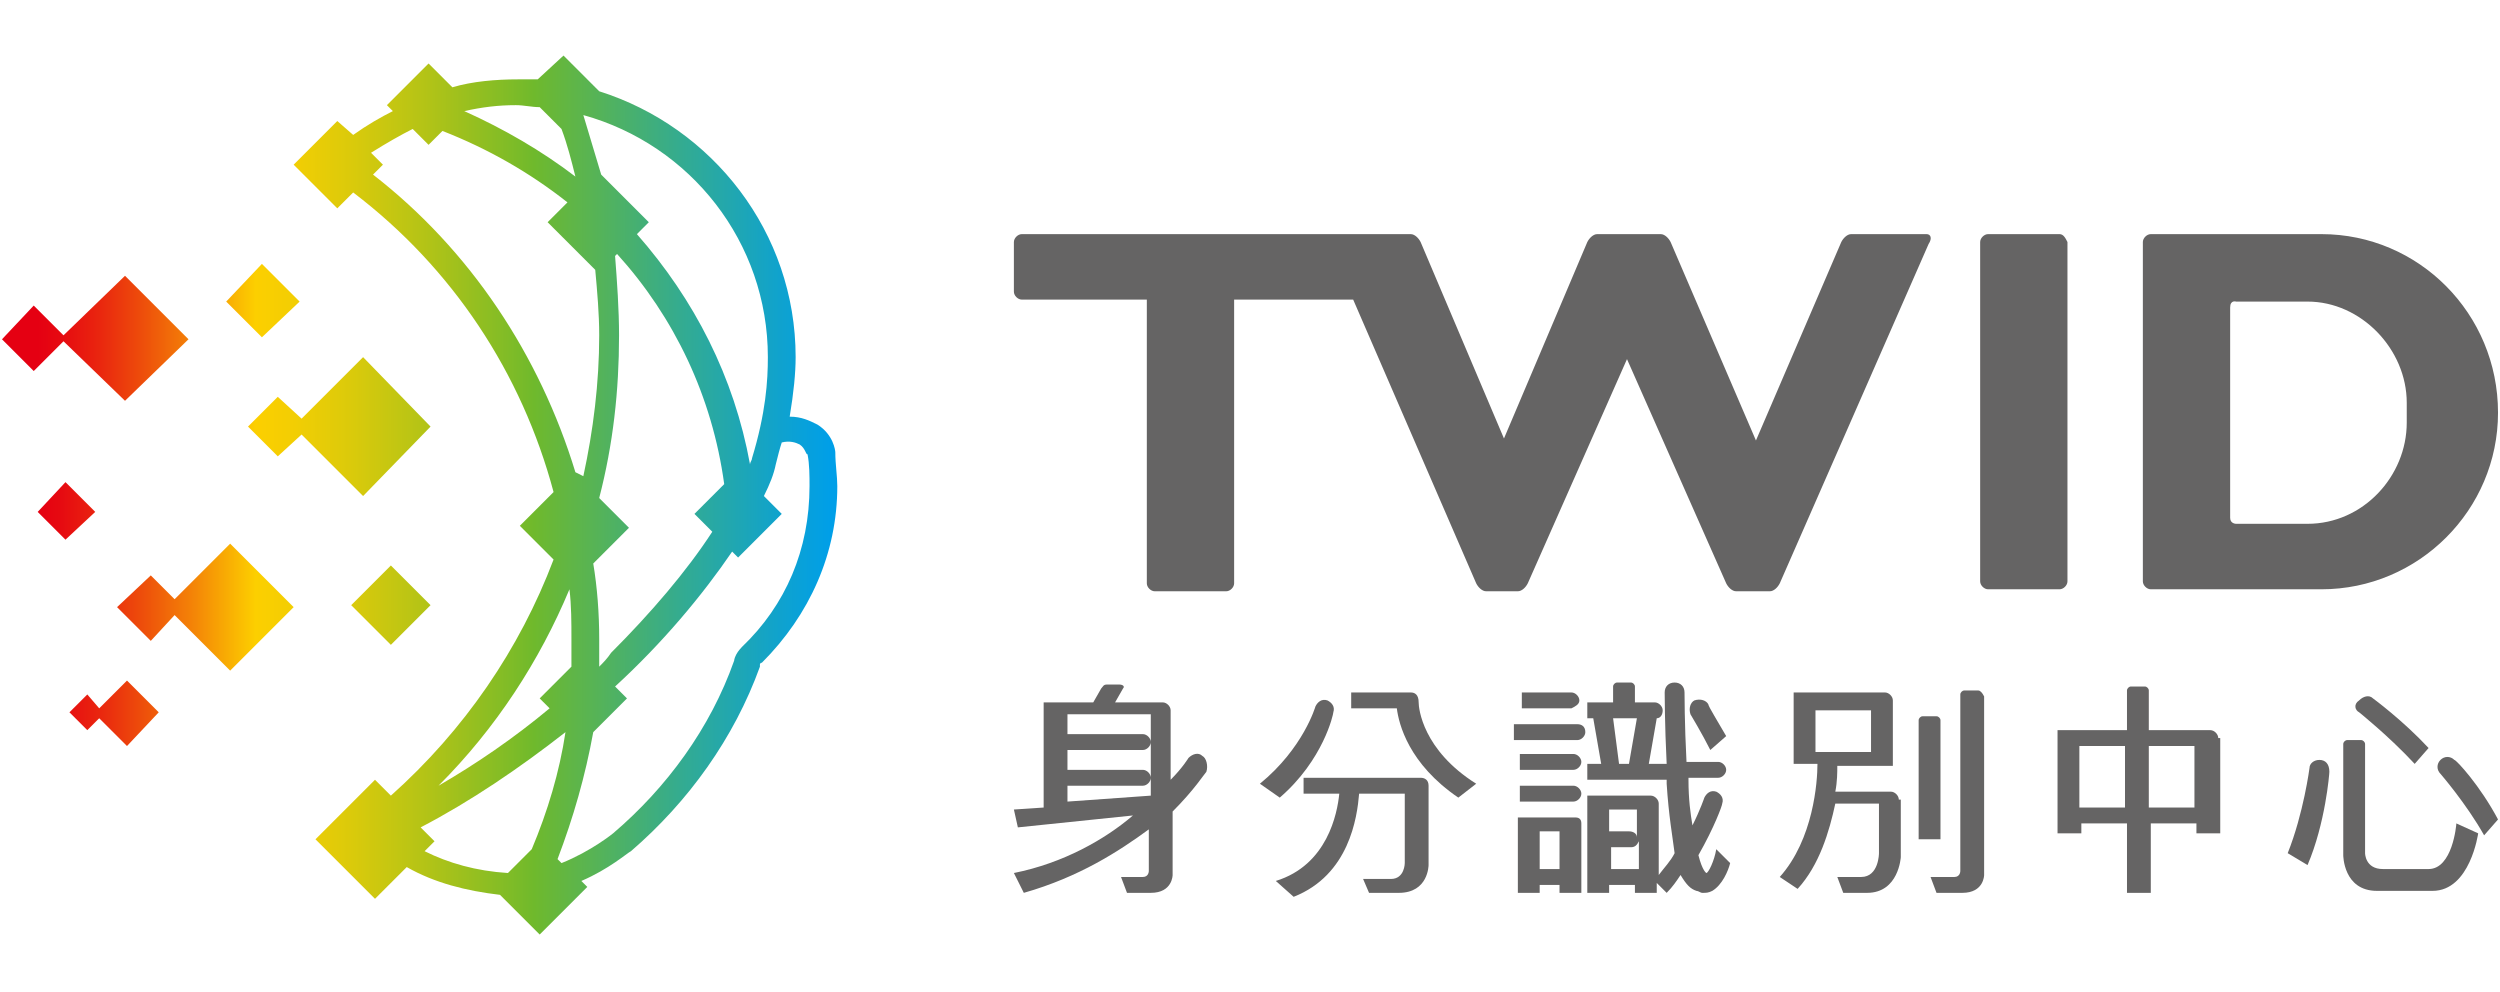 <?xml version="1.0" encoding="utf-8"?>
<!-- Generator: Adobe Illustrator 22.0.1, SVG Export Plug-In . SVG Version: 6.00 Build 0)  -->
<svg version="1.1" id="圖層_1" xmlns="http://www.w3.org/2000/svg" xmlns:xlink="http://www.w3.org/1999/xlink" x="0px" y="0px"
	 viewBox="0 0 126 50" style="enable-background:new 0 0 126 50;" xml:space="preserve">
<style type="text/css">
	.st0{fill:url(#SVGID_1_);}
	.st1{fill:url(#SVGID_2_);}
	.st2{fill:url(#SVGID_3_);}
	.st3{fill:url(#SVGID_4_);}
	.st4{fill:url(#SVGID_5_);}
	.st5{fill:url(#SVGID_6_);}
	.st6{fill:url(#SVGID_7_);}
	.st7{fill:url(#SVGID_8_);}
	.st8{fill:#656464;}
</style>
<g>
	<g>
		<linearGradient id="SVGID_1_" gradientUnits="userSpaceOnUse" x1="1.889" y1="30.628" x2="41.868" y2="30.628">
			<stop  offset="0" style="stop-color:#E50012"/>
			<stop  offset="2.720355e-02" style="stop-color:#E60911"/>
			<stop  offset="7.212701e-02" style="stop-color:#E9220F"/>
			<stop  offset="0.129" style="stop-color:#ED4B0B"/>
			<stop  offset="0.196" style="stop-color:#F48407"/>
			<stop  offset="0.271" style="stop-color:#FCCB00"/>
			<stop  offset="0.275" style="stop-color:#FCCF00"/>
			<stop  offset="0.321" style="stop-color:#F3CE03"/>
			<stop  offset="0.397" style="stop-color:#DACA0B"/>
			<stop  offset="0.494" style="stop-color:#B1C317"/>
			<stop  offset="0.608" style="stop-color:#79BB29"/>
			<stop  offset="0.626" style="stop-color:#6FB92C"/>
			<stop  offset="0.638" style="stop-color:#6BB833"/>
			<stop  offset="0.817" style="stop-color:#32AB93"/>
			<stop  offset="0.941" style="stop-color:#0EA2D0"/>
			<stop  offset="1" style="stop-color:#009FE8"/>
		</linearGradient>
		<polygon class="st0" points="8.8,30.2 7.6,29 5.9,30.6 7.6,32.3 8.8,31 11.6,33.8 14.8,30.6 11.6,27.4 		"/>
		<linearGradient id="SVGID_2_" gradientUnits="userSpaceOnUse" x1="1.889" y1="17.052" x2="41.872" y2="17.052">
			<stop  offset="0" style="stop-color:#E50012"/>
			<stop  offset="2.720355e-02" style="stop-color:#E60911"/>
			<stop  offset="7.212701e-02" style="stop-color:#E9220F"/>
			<stop  offset="0.129" style="stop-color:#ED4B0B"/>
			<stop  offset="0.196" style="stop-color:#F48407"/>
			<stop  offset="0.271" style="stop-color:#FCCB00"/>
			<stop  offset="0.275" style="stop-color:#FCCF00"/>
			<stop  offset="0.321" style="stop-color:#F3CE03"/>
			<stop  offset="0.397" style="stop-color:#DACA0B"/>
			<stop  offset="0.494" style="stop-color:#B1C317"/>
			<stop  offset="0.608" style="stop-color:#79BB29"/>
			<stop  offset="0.626" style="stop-color:#6FB92C"/>
			<stop  offset="0.638" style="stop-color:#6BB833"/>
			<stop  offset="0.817" style="stop-color:#32AB93"/>
			<stop  offset="0.941" style="stop-color:#0EA2D0"/>
			<stop  offset="1" style="stop-color:#009FE8"/>
		</linearGradient>
		<polygon class="st1" points="6.3,20.2 9.5,17.1 6.3,13.9 3.2,16.9 1.7,15.4 0.1,17.1 1.7,18.7 3.2,17.2 		"/>
		<linearGradient id="SVGID_3_" gradientUnits="userSpaceOnUse" x1="1.889" y1="21.529" x2="41.869" y2="21.529">
			<stop  offset="0" style="stop-color:#E50012"/>
			<stop  offset="2.720355e-02" style="stop-color:#E60911"/>
			<stop  offset="7.212701e-02" style="stop-color:#E9220F"/>
			<stop  offset="0.129" style="stop-color:#ED4B0B"/>
			<stop  offset="0.196" style="stop-color:#F48407"/>
			<stop  offset="0.271" style="stop-color:#FCCB00"/>
			<stop  offset="0.275" style="stop-color:#FCCF00"/>
			<stop  offset="0.321" style="stop-color:#F3CE03"/>
			<stop  offset="0.397" style="stop-color:#DACA0B"/>
			<stop  offset="0.494" style="stop-color:#B1C317"/>
			<stop  offset="0.608" style="stop-color:#79BB29"/>
			<stop  offset="0.626" style="stop-color:#6FB92C"/>
			<stop  offset="0.638" style="stop-color:#6BB833"/>
			<stop  offset="0.817" style="stop-color:#32AB93"/>
			<stop  offset="0.941" style="stop-color:#0EA2D0"/>
			<stop  offset="1" style="stop-color:#009FE8"/>
		</linearGradient>
		<polygon class="st2" points="18.3,18 15.2,21.1 14,20 12.5,21.5 14,23 15.2,21.9 18.3,25 21.7,21.5 		"/>
		<linearGradient id="SVGID_4_" gradientUnits="userSpaceOnUse" x1="1.888" y1="15.153" x2="41.87" y2="15.153">
			<stop  offset="0" style="stop-color:#E50012"/>
			<stop  offset="2.720355e-02" style="stop-color:#E60911"/>
			<stop  offset="7.212701e-02" style="stop-color:#E9220F"/>
			<stop  offset="0.129" style="stop-color:#ED4B0B"/>
			<stop  offset="0.196" style="stop-color:#F48407"/>
			<stop  offset="0.271" style="stop-color:#FCCB00"/>
			<stop  offset="0.275" style="stop-color:#FCCF00"/>
			<stop  offset="0.321" style="stop-color:#F3CE03"/>
			<stop  offset="0.397" style="stop-color:#DACA0B"/>
			<stop  offset="0.494" style="stop-color:#B1C317"/>
			<stop  offset="0.608" style="stop-color:#79BB29"/>
			<stop  offset="0.626" style="stop-color:#6FB92C"/>
			<stop  offset="0.638" style="stop-color:#6BB833"/>
			<stop  offset="0.817" style="stop-color:#32AB93"/>
			<stop  offset="0.941" style="stop-color:#0EA2D0"/>
			<stop  offset="1" style="stop-color:#009FE8"/>
		</linearGradient>
		<polygon class="st3" points="15.1,15.2 13.2,13.3 11.4,15.2 13.2,17 		"/>
		<linearGradient id="SVGID_5_" gradientUnits="userSpaceOnUse" x1="1.889" y1="25.756" x2="41.871" y2="25.756">
			<stop  offset="0" style="stop-color:#E50012"/>
			<stop  offset="2.720355e-02" style="stop-color:#E60911"/>
			<stop  offset="7.212701e-02" style="stop-color:#E9220F"/>
			<stop  offset="0.129" style="stop-color:#ED4B0B"/>
			<stop  offset="0.196" style="stop-color:#F48407"/>
			<stop  offset="0.271" style="stop-color:#FCCB00"/>
			<stop  offset="0.275" style="stop-color:#FCCF00"/>
			<stop  offset="0.321" style="stop-color:#F3CE03"/>
			<stop  offset="0.397" style="stop-color:#DACA0B"/>
			<stop  offset="0.494" style="stop-color:#B1C317"/>
			<stop  offset="0.608" style="stop-color:#79BB29"/>
			<stop  offset="0.626" style="stop-color:#6FB92C"/>
			<stop  offset="0.638" style="stop-color:#6BB833"/>
			<stop  offset="0.817" style="stop-color:#32AB93"/>
			<stop  offset="0.941" style="stop-color:#0EA2D0"/>
			<stop  offset="1" style="stop-color:#009FE8"/>
		</linearGradient>
		<polygon class="st4" points="3.3,24.3 1.9,25.8 3.3,27.2 4.8,25.8 		"/>
		<linearGradient id="SVGID_6_" gradientUnits="userSpaceOnUse" x1="1.89" y1="35.93" x2="41.864" y2="35.93">
			<stop  offset="0" style="stop-color:#E50012"/>
			<stop  offset="2.720355e-02" style="stop-color:#E60911"/>
			<stop  offset="7.212701e-02" style="stop-color:#E9220F"/>
			<stop  offset="0.129" style="stop-color:#ED4B0B"/>
			<stop  offset="0.196" style="stop-color:#F48407"/>
			<stop  offset="0.271" style="stop-color:#FCCB00"/>
			<stop  offset="0.275" style="stop-color:#FCCF00"/>
			<stop  offset="0.321" style="stop-color:#F3CE03"/>
			<stop  offset="0.397" style="stop-color:#DACA0B"/>
			<stop  offset="0.494" style="stop-color:#B1C317"/>
			<stop  offset="0.608" style="stop-color:#79BB29"/>
			<stop  offset="0.626" style="stop-color:#6FB92C"/>
			<stop  offset="0.638" style="stop-color:#6BB833"/>
			<stop  offset="0.817" style="stop-color:#32AB93"/>
			<stop  offset="0.941" style="stop-color:#0EA2D0"/>
			<stop  offset="1" style="stop-color:#009FE8"/>
		</linearGradient>
		<polygon class="st5" points="5,35.7 4.4,35 3.5,35.9 4.4,36.8 5,36.2 6.4,37.6 8,35.9 6.4,34.3 		"/>
		<linearGradient id="SVGID_7_" gradientUnits="userSpaceOnUse" x1="1.888" y1="30.485" x2="41.869" y2="30.485">
			<stop  offset="0" style="stop-color:#E50012"/>
			<stop  offset="2.720355e-02" style="stop-color:#E60911"/>
			<stop  offset="7.212701e-02" style="stop-color:#E9220F"/>
			<stop  offset="0.129" style="stop-color:#ED4B0B"/>
			<stop  offset="0.196" style="stop-color:#F48407"/>
			<stop  offset="0.271" style="stop-color:#FCCB00"/>
			<stop  offset="0.275" style="stop-color:#FCCF00"/>
			<stop  offset="0.321" style="stop-color:#F3CE03"/>
			<stop  offset="0.397" style="stop-color:#DACA0B"/>
			<stop  offset="0.494" style="stop-color:#B1C317"/>
			<stop  offset="0.608" style="stop-color:#79BB29"/>
			<stop  offset="0.626" style="stop-color:#6FB92C"/>
			<stop  offset="0.638" style="stop-color:#6BB833"/>
			<stop  offset="0.817" style="stop-color:#32AB93"/>
			<stop  offset="0.941" style="stop-color:#0EA2D0"/>
			<stop  offset="1" style="stop-color:#009FE8"/>
		</linearGradient>
		<polygon class="st6" points="19.7,32.5 21.7,30.5 19.7,28.5 17.7,30.5 		"/>
		<linearGradient id="SVGID_8_" gradientUnits="userSpaceOnUse" x1="1.889" y1="25" x2="41.868" y2="25">
			<stop  offset="0" style="stop-color:#E50012"/>
			<stop  offset="2.720355e-02" style="stop-color:#E60911"/>
			<stop  offset="7.212701e-02" style="stop-color:#E9220F"/>
			<stop  offset="0.129" style="stop-color:#ED4B0B"/>
			<stop  offset="0.196" style="stop-color:#F48407"/>
			<stop  offset="0.271" style="stop-color:#FCCB00"/>
			<stop  offset="0.275" style="stop-color:#FCCF00"/>
			<stop  offset="0.321" style="stop-color:#F3CE03"/>
			<stop  offset="0.397" style="stop-color:#DACA0B"/>
			<stop  offset="0.494" style="stop-color:#B1C317"/>
			<stop  offset="0.608" style="stop-color:#79BB29"/>
			<stop  offset="0.626" style="stop-color:#6FB92C"/>
			<stop  offset="0.638" style="stop-color:#6BB833"/>
			<stop  offset="0.817" style="stop-color:#32AB93"/>
			<stop  offset="0.941" style="stop-color:#0EA2D0"/>
			<stop  offset="1" style="stop-color:#009FE8"/>
		</linearGradient>
		<path class="st7" d="M42.1,22.8c0-0.1-0.1-0.9-0.9-1.4c-0.4-0.2-0.8-0.4-1.4-0.4c0.2-1.2,0.3-2.2,0.3-3c0-6.3-4.2-11.6-9.9-13.4
			l-1.8-1.8L27.1,4c-0.3,0-0.7,0-1,0c-1.1,0-2.3,0.1-3.3,0.4l-1.2-1.2l-2.1,2.1l0.3,0.3c-0.6,0.3-1.3,0.7-2,1.2L17,6.1l-2.2,2.2
			l2.2,2.2l0.8-0.8c5,3.8,8.5,9.1,10.1,15.1l-1.7,1.7l1.7,1.7c-1.7,4.5-4.5,8.6-8.2,11.9l-0.8-0.8l-3,3l3,3l1.6-1.6
			c1.4,0.8,3,1.2,4.7,1.4l2,2l2.4-2.4l-0.3-0.3c1.4-0.6,2.3-1.4,2.5-1.5c2.9-2.5,5.2-5.7,6.5-9.3c0,0,0-0.1,0-0.1
			c0-0.1,0.1-0.1,0.1-0.1c2.4-2.4,3.8-5.5,3.8-8.9C42.2,24,42.1,23.4,42.1,22.8z M38.7,18c0,1.2-0.1,2.8-0.8,5.1
			c0,0.1-0.1,0.2-0.1,0.3C37,19,35,15.1,32.1,11.8l0.6-0.6l-2.4-2.4c-0.3-1-0.6-2-0.9-3C34.8,7.3,38.7,12.2,38.7,18z M30.2,33.6
			c0-0.5,0-0.9,0-1.4c0-1.3-0.1-2.6-0.3-3.8l1.8-1.8l-1.5-1.5c0.7-2.7,1-5.4,1-8.2c0-1.3-0.1-2.7-0.2-4l0.1-0.1
			C34,16,35.9,20,36.5,24.4L35,25.9l0.9,0.9c-1.3,2-3.1,4.1-5.1,6.1C30.6,33.2,30.4,33.4,30.2,33.6z M27.2,5.4l1.1,1.1
			c0.3,0.8,0.5,1.6,0.7,2.4c-1.7-1.3-3.6-2.4-5.6-3.3c0.9-0.2,1.7-0.3,2.6-0.3C26.4,5.3,26.8,5.4,27.2,5.4z M18.8,8.8l0.5-0.5
			l-0.6-0.6c0.8-0.5,1.5-0.9,2.1-1.2l0.8,0.8l0.7-0.7c2.3,0.9,4.4,2.1,6.3,3.6l-1,1l2.4,2.4c0.1,1.1,0.2,2.2,0.2,3.3
			c0,2.4-0.3,4.8-0.8,7.1L29,23.8C27.2,17.9,23.7,12.6,18.8,8.8z M28.7,29.7c0.1,0.8,0.1,1.7,0.1,2.5c0,0.5,0,0.9,0,1.4l-1.6,1.6
			l0.5,0.5c-1.8,1.5-3.7,2.8-5.6,3.9C25,36.7,27.2,33.3,28.7,29.7z M21.2,41.7c2.5-1.3,5-3,7.3-4.8c-0.3,2-0.9,4-1.7,5.9l-1.2,1.2
			c0,0,0,0,0,0c-1.6-0.1-3-0.5-4.2-1.1l0.5-0.5L21.2,41.7z M37.4,32.6c0,0-0.2,0.2-0.3,0.4c-0.1,0.2-0.1,0.3-0.1,0.3
			c-1.2,3.4-3.4,6.4-6.1,8.7l0,0c0,0-1.1,0.9-2.6,1.5l-0.2-0.2c0.8-2.1,1.4-4.2,1.8-6.4l1.7-1.7L31,34.6c2.4-2.2,4.4-4.6,5.9-6.8
			l0.3,0.3l2.2-2.2l-0.9-0.9c0.3-0.6,0.5-1.1,0.6-1.6c0.1-0.4,0.2-0.8,0.3-1.1c0.4-0.1,0.7,0,0.9,0.1c0.3,0.2,0.3,0.5,0.4,0.5
			c0.1,0.5,0.1,1.1,0.1,1.6C40.8,27.7,39.6,30.5,37.4,32.6z"/>
	</g>
	<g>
		<g>
			<g>
				<path class="st8" d="M116.9,38.3c-0.3,0-0.5,0.2-0.5,0.4c0,0-0.3,2.3-1.1,4.3l1,0.6c0.9-2.1,1.1-4.6,1.1-4.7
					C117.4,38.5,117.2,38.3,116.9,38.3z"/>
				<path class="st8" d="M118.9,35.9c0,0,1.5,1.2,2.8,2.6l0.7-0.8c-1.3-1.4-2.8-2.5-2.8-2.5c-0.2-0.2-0.5-0.1-0.7,0.1
					C118.6,35.5,118.7,35.8,118.9,35.9z"/>
				<path class="st8" d="M123.7,38.3c-0.2-0.2-0.5-0.2-0.7,0c-0.2,0.2-0.2,0.5,0,0.7c0,0,1.3,1.5,2.2,3.1l0.7-0.8
					C125,39.6,123.8,38.3,123.7,38.3z"/>
				<path class="st8" d="M122.4,43.8c-0.1,0-2.1,0-2.3,0c-0.9,0-0.9-0.8-0.9-0.8v-5.5c0-0.1-0.1-0.2-0.2-0.2h-0.7
					c-0.1,0-0.2,0.1-0.2,0.2v5.6c0,0,0,1.8,1.7,1.8c0.1,0,2.6,0,2.8,0c1.9,0,2.3-2.9,2.3-2.9l-1.1-0.5
					C123.8,41.6,123.6,43.8,122.4,43.8z"/>
			</g>
			<path class="st8" d="M111.8,37.2c0-0.2-0.2-0.4-0.4-0.4h-3.1v-2c0-0.1-0.1-0.2-0.2-0.2h-0.7c-0.1,0-0.2,0.1-0.2,0.2v2h-3.5V42
				h1.2v-0.5h2.3V45h1.2v-3.5h2.3V42h1.2V37.2L111.8,37.2z M104.8,40.7v-3.1h2.3v3.1H104.8z M108.3,40.7v-3.1h2.3v3.1H108.3z"/>
			<path class="st8" d="M60.6,38.1c-0.2-0.2-0.5-0.1-0.7,0.1c0,0-0.3,0.5-0.9,1.1v-3.5l0,0c0,0,0,0,0,0c0-0.2-0.2-0.4-0.4-0.4h-2.4
				l0.4-0.7c0.1-0.1,0-0.2-0.2-0.2h-0.6c-0.2,0-0.2,0.1-0.3,0.2l-0.4,0.7h-2.5v5.3l-1.5,0.1l0.2,0.9l5.8-0.6c-1.4,1.2-3.5,2.4-6,2.9
				l0.5,1c2.8-0.8,4.8-2.1,6.3-3.2v2.1c0,0,0,0.3-0.3,0.3c-0.2,0-0.7,0-1.1,0l0.3,0.8c0,0,1,0,1.2,0c1.1,0,1.1-0.9,1.1-0.9v-3.2
				c1.1-1.1,1.6-1.9,1.7-2C60.9,38.6,60.8,38.2,60.6,38.1z M53.8,39.6h3.8c0.2,0,0.4-0.2,0.4-0.4c0-0.2-0.2-0.4-0.4-0.4h-3.8v-1h3.8
				c0.2,0,0.4-0.2,0.4-0.4c0-0.2-0.2-0.4-0.4-0.4h-3.8v-1H58v4.1l-4.2,0.3V39.6z"/>
			<g>
				<path class="st8" d="M99.7,34.8H99c-0.1,0-0.2,0.1-0.2,0.2v8.9c0,0,0,0.3-0.3,0.3c-0.2,0-0.8,0-1.2,0l0.3,0.8c0,0,1.1,0,1.3,0
					c1.1,0,1.1-0.9,1.1-0.9v-9C99.9,34.9,99.8,34.8,99.7,34.8z"/>
				<path class="st8" d="M97.8,42.3v-6c0-0.1-0.1-0.2-0.2-0.2h-0.7c-0.1,0-0.2,0.1-0.2,0.2v6H97.8z"/>
				<path class="st8" d="M95.7,40.3c0-0.2-0.2-0.4-0.4-0.4h-2.8c0.1-0.5,0.1-1,0.1-1.3h2.8v-3.3h0c0-0.2-0.2-0.4-0.4-0.4h-4.6v3.6
					h1.2c0,0.9-0.2,3.8-1.9,5.7l0.9,0.6c1.1-1.2,1.6-2.9,1.9-4.3h2.2V43c0,0,0,1.2-0.9,1.2c-0.2,0-0.8,0-1.2,0l0.3,0.8
					c0,0,1.1,0,1.2,0c1.6,0,1.7-1.8,1.7-1.8V40.3L95.7,40.3C95.7,40.3,95.7,40.3,95.7,40.3z M91.5,35.8h2.8v2.1h-2.8V35.8z"/>
			</g>
			<g>
				<g>
					<path class="st8" d="M86.5,42.8C86.4,43.4,86.1,44,86,44c0,0-0.2-0.1-0.4-0.9c0.8-1.4,1.2-2.5,1.2-2.6c0.1-0.3-0.1-0.5-0.3-0.6
						c-0.3-0.1-0.5,0.1-0.6,0.3c0,0-0.2,0.6-0.6,1.4c-0.1-0.6-0.2-1.3-0.2-2.3c0,0,0-0.1,0-0.1h1.5c0.2,0,0.4-0.2,0.4-0.4
						c0-0.2-0.2-0.4-0.4-0.4H85c-0.1-1.9-0.1-3.5-0.1-3.5c0-0.3-0.2-0.5-0.5-0.5c-0.3,0-0.5,0.2-0.5,0.5c0,0,0,1.6,0.1,3.6h-0.9
						l0.4-2.3c0.2,0,0.3-0.2,0.3-0.4c0-0.2-0.2-0.4-0.4-0.4h-1v-0.8c0-0.1-0.1-0.2-0.2-0.2h-0.7c-0.1,0-0.2,0.1-0.2,0.2v0.8H80v0.8
						h0.3l0.4,2.3H80v0.8H84c0,0.1,0,0.1,0,0.2c0.1,1.6,0.3,2.7,0.4,3.5c-0.2,0.4-0.5,0.7-0.8,1.1v-3.6h0c0,0,0,0,0,0
						c0-0.2-0.2-0.4-0.4-0.4h-3.2V45h1.1v-0.4h1.3V45h1.1v-0.5l0.5,0.5c0.3-0.3,0.5-0.6,0.7-0.9c0.3,0.5,0.5,0.7,0.8,0.8
						c0.1,0,0.2,0.1,0.3,0.1c0.2,0,0.3,0,0.5-0.1c0.5-0.3,0.8-1,0.9-1.4L86.5,42.8z M81.3,36.2h1.2l-0.4,2.3h-0.5L81.3,36.2z
						 M82.5,40.8v1.4c0-0.2-0.2-0.3-0.4-0.3h-1v-1.1H82.5z M81.2,43.8v-1.1h1c0.2,0,0.3-0.1,0.4-0.3v1.4H81.2z"/>
					<path class="st8" d="M86.2,37.8l0.8-0.7c-0.4-0.7-0.9-1.5-0.9-1.6c-0.1-0.2-0.4-0.3-0.7-0.2c-0.2,0.1-0.3,0.4-0.2,0.7
						C85.2,36,85.8,37,86.2,37.8z"/>
				</g>
				<g>
					<path class="st8" d="M76.6,40.4h2.7c0.2,0,0.4-0.2,0.4-0.4c0-0.2-0.2-0.4-0.4-0.4h-2.7V40.4z"/>
					<path class="st8" d="M79.7,38.4c0-0.2-0.2-0.4-0.4-0.4h-2.7v0.8h2.7C79.5,38.8,79.7,38.6,79.7,38.4z"/>
					<path class="st8" d="M79.5,36.5h-3.2v0.8h3.2c0.2,0,0.4-0.2,0.4-0.4C79.9,36.6,79.7,36.5,79.5,36.5z"/>
					<path class="st8" d="M79.6,35.3c0-0.2-0.2-0.4-0.4-0.4h-2.5v0.8h2.5C79.4,35.6,79.6,35.5,79.6,35.3z"/>
					<path class="st8" d="M79.4,41.2h-2.9V45h1.1v-0.4h1V45h1.1v-3.5h0C79.7,41.3,79.6,41.2,79.4,41.2z M77.6,43.8v-1.9h1v1.9H77.6z
						"/>
				</g>
			</g>
			<g>
				<path class="st8" d="M71.6,39.2h-5.9v0.8h1.8c-0.1,1-0.6,3.6-3.2,4.4l0.9,0.8c2.8-1.1,3.2-4,3.3-5.2h2.3v3.5c0,0,0,0.8-0.7,0.8
					c-0.2,0-1,0-1.4,0L69,45c0,0,1.3,0,1.5,0c1.5,0,1.5-1.4,1.5-1.4v-4l0,0c0,0,0,0,0,0C72,39.3,71.8,39.2,71.6,39.2z"/>
				<path class="st8" d="M67.2,35.9c0.1-0.3-0.1-0.5-0.3-0.6c-0.3-0.1-0.5,0.1-0.6,0.3c0,0-0.6,2.1-2.8,3.9l1,0.7
					C66.7,38.3,67.2,36,67.2,35.9z"/>
				<path class="st8" d="M71.5,35.4c0-0.4-0.2-0.5-0.4-0.5h-3v0.8h2.3c0.1,0.8,0.6,2.8,3.1,4.5l0.9-0.7
					C71.7,37.8,71.5,35.7,71.5,35.4z"/>
			</g>
		</g>
		<g>
			<path class="st8" d="M103.8,11.8h-3.6c-0.2,0-0.4,0.2-0.4,0.4v17.1c0,0.2,0.2,0.4,0.4,0.4h3.6c0.2,0,0.4-0.2,0.4-0.4V12.2
				C104.1,12,104,11.8,103.8,11.8z"/>
			<path class="st8" d="M117,11.8l-8.6,0c-0.2,0-0.4,0.2-0.4,0.4v17.1c0,0.2,0.2,0.4,0.4,0.4l8.6,0c4.9,0,8.9-4,8.9-8.9
				C125.9,15.8,121.9,11.8,117,11.8z M121.3,21.3c0,2.7-2.2,5.1-5,5.1h-3.6c0,0-0.3,0-0.3-0.3c0-0.5,0-10.1,0-10.6
				c0-0.4,0.3-0.3,0.3-0.3h3.6c2.7,0,5,2.4,5,5.1V21.3z"/>
			<path class="st8" d="M97.1,11.8h-3.8c-0.2,0-0.4,0.2-0.5,0.4l-4.3,10l-4.3-10c-0.1-0.2-0.3-0.4-0.5-0.4h-3.2
				c-0.2,0-0.4,0.2-0.5,0.4l-4.2,9.9l-4.2-9.9c-0.1-0.2-0.3-0.4-0.5-0.4H51.5c-0.2,0-0.4,0.2-0.4,0.4v2.5c0,0.2,0.2,0.4,0.4,0.4h6.3
				v14.3c0,0.2,0.2,0.4,0.4,0.4h3.6c0.2,0,0.4-0.2,0.4-0.4V15.1h6l6.2,14.3c0.1,0.2,0.3,0.4,0.5,0.4h1.6c0.2,0,0.4-0.2,0.5-0.4
				l5-11.3l5,11.3c0.1,0.2,0.3,0.4,0.5,0.4h1.7c0.2,0,0.4-0.2,0.5-0.4l7.5-17.1C97.4,12,97.3,11.8,97.1,11.8z"/>
		</g>
	</g>
</g>
</svg>
